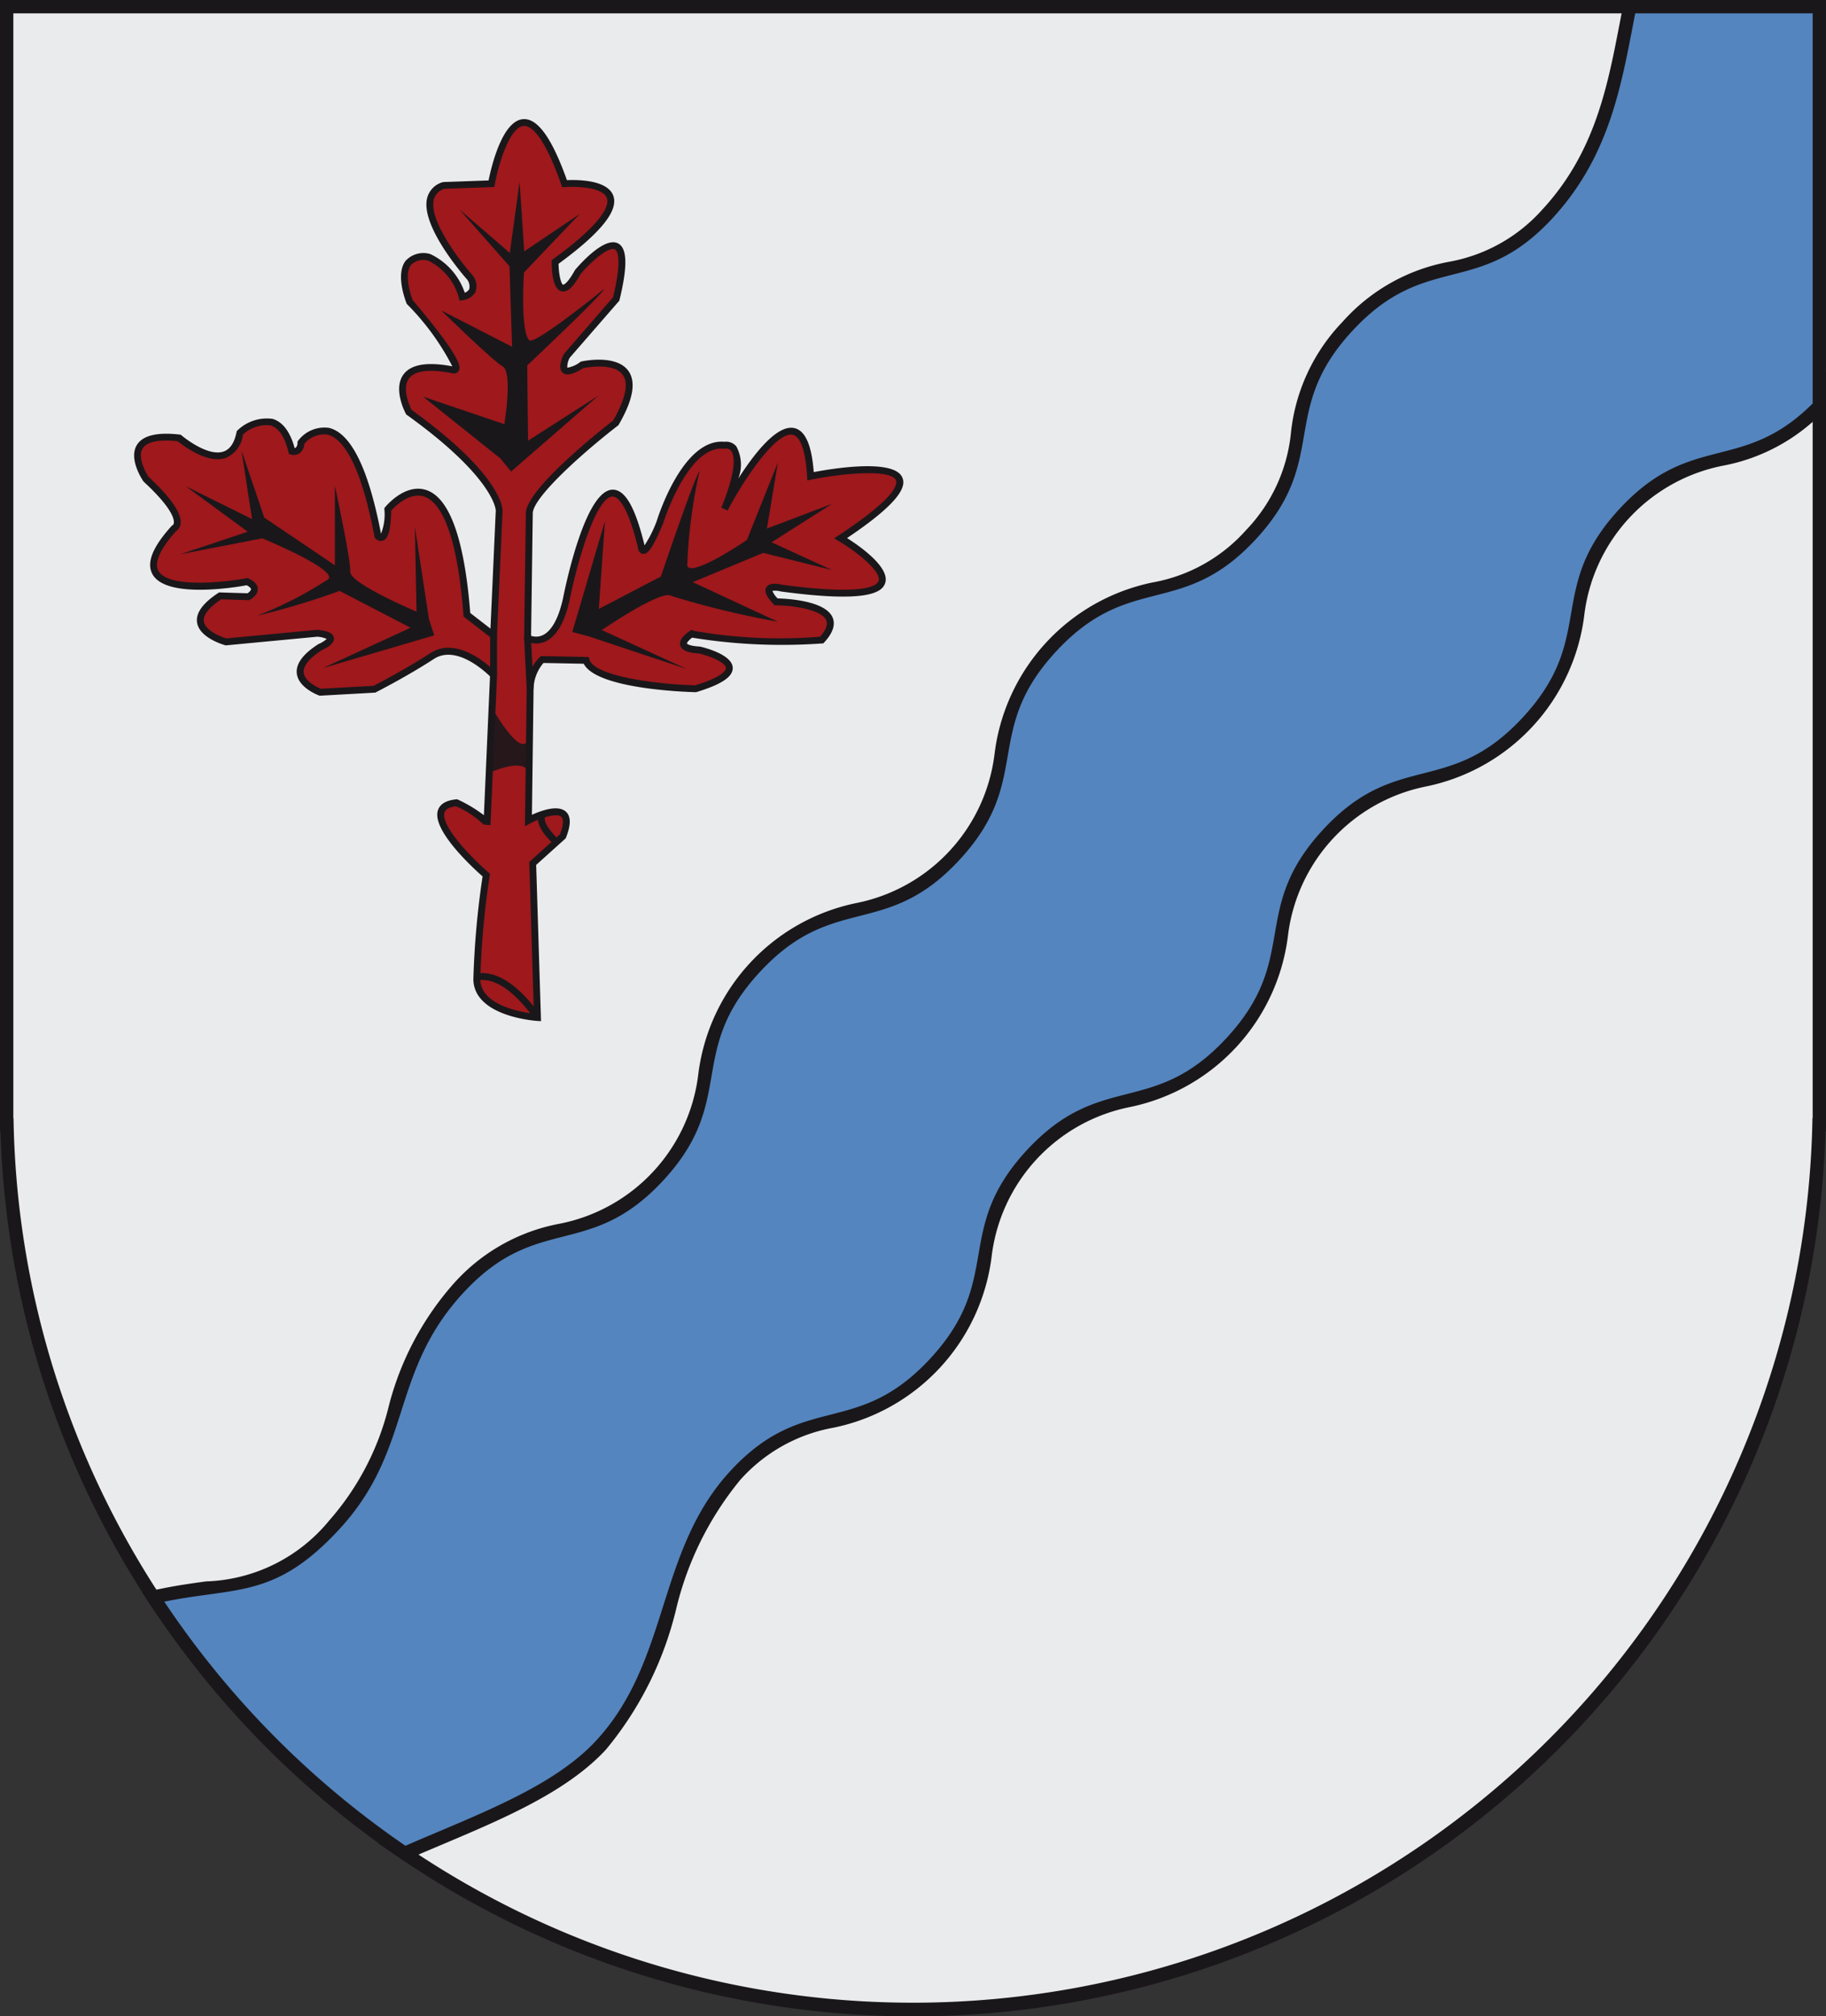 <svg xmlns="http://www.w3.org/2000/svg" width="58.897" height="65" viewBox="0 0 58.897 65"><rect x="0" y="0" width="58.897" height="65" fill="#333333" stroke="none"/><title>logo</title><path d="M29.448,64.785A29.068,29.068,0,0,1,12.955,59.688l-.321-.22.357-.155c.334-.145.673-.288,1.011-.431,1.92-.811,3.905-1.65,5.068-2.908a10.504,10.504,0,0,0,2.119-4.267,10.99,10.99,0,0,1,2.212-4.428,5.881,5.881,0,0,1,3.328-1.874,5.803,5.803,0,0,0,4.62-4.997,6.23,6.23,0,0,1,4.937-5.34,5.803,5.803,0,0,0,4.62-4.997,6.23,6.23,0,0,1,4.937-5.34,5.804,5.804,0,0,0,4.621-4.998,6.232,6.232,0,0,1,4.938-5.341A5.453,5.453,0,0,0,58.315,12.857l.367-.366V36.266H58.671A29.232,29.232,0,0,1,29.448,64.785Z" style="fill:#eaebec"/><path d="M58.467,13.009V36.051h-.007A29.017,29.017,0,0,1,13.076,59.511c2.285-.992,4.752-1.877,6.151-3.39,2.389-2.584,1.942-6.111,4.331-8.695,2.389-2.584,4.059-1.04,6.448-3.624,2.39-2.584.72-4.128,3.109-6.712,2.389-2.585,4.059-1.041,6.448-3.625,2.39-2.584.72-4.128,3.109-6.713,2.389-2.584,4.059-1.041,6.449-3.625,2.39-2.585.72-4.129,3.11-6.714,2.317-2.507,3.958-1.131,6.235-3.403m.43-1.036-.733.732a5.274,5.274,0,0,1-2.813,1.478,6.445,6.445,0,0,0-5.096,5.512,5.59,5.59,0,0,1-4.463,4.827,6.444,6.444,0,0,0-5.096,5.511A5.59,5.59,0,0,1,36.233,34.86a6.444,6.444,0,0,0-5.096,5.511,5.589,5.589,0,0,1-4.462,4.826,6.064,6.064,0,0,0-3.433,1.936,11.159,11.159,0,0,0-2.259,4.509A10.339,10.339,0,0,1,18.912,55.829c-1.132,1.224-3.095,2.053-4.994,2.856-.333.141-.677.286-1.013.432l-.713.31.641.439A29.436,29.436,0,0,0,58.88,36.481h.017V11.973Z" style="fill:#1a171a"/><path d="M5.12,51.76A29.116,29.116,0,0,1,.225,36.266H.221L.215,36.051V.215H53.004s-.104.533-.131.671c-.412,2.136-.838,4.345-2.65,6.305A5.883,5.883,0,0,1,46.895,9.066a5.455,5.455,0,0,0-3.12,1.75,5.454,5.454,0,0,0-1.501,3.247,5.883,5.883,0,0,1-1.608,3.465,5.883,5.883,0,0,1-3.329,1.875,5.802,5.802,0,0,0-4.621,4.997,6.229,6.229,0,0,1-4.937,5.34,5.802,5.802,0,0,0-4.62,4.997,6.227,6.227,0,0,1-4.936,5.339,5.451,5.451,0,0,0-3.119,1.749,8.862,8.862,0,0,0-1.956,3.734A9.335,9.335,0,0,1,11.098,49.455a6,6,0,0,1-4.363,2.171c-.435.06-.884.122-1.394.225l-.141.029Z" style="fill:#eaebec"/><path d="M52.743.43c-.436,2.229-.79,4.574-2.677,6.615-2.389,2.584-4.059,1.041-6.449,3.625-2.389,2.584-.72,4.128-3.109,6.713s-4.06,1.041-6.449,3.625c-2.389,2.584-.719,4.128-3.109,6.712-2.389,2.584-4.059,1.04-6.448,3.624-2.389,2.584-.72,4.128-3.108,6.712-2.389,2.584-4.059,1.04-6.448,3.623-2.389,2.584-1.617,5.045-4.006,7.629-2.065,2.234-3.292,1.853-5.642,2.331A28.874,28.874,0,0,1,.436,36.051H.43V.43H52.743M53.265,0H0V36.481H.016a29.325,29.325,0,0,0,4.925,15.398l.16.24.283-.058c.503-.102.949-.164,1.38-.223a6.177,6.177,0,0,0,4.492-2.238,9.512,9.512,0,0,0,2.097-3.975,8.688,8.688,0,0,1,1.909-3.654,5.272,5.272,0,0,1,3.015-1.687,6.441,6.441,0,0,0,5.095-5.51,5.589,5.589,0,0,1,4.462-4.826,6.442,6.442,0,0,0,5.095-5.511,5.589,5.589,0,0,1,4.462-4.826,6.064,6.064,0,0,0,3.433-1.937,6.065,6.065,0,0,0,1.662-3.574,5.274,5.274,0,0,1,1.447-3.138,5.275,5.275,0,0,1,3.016-1.688A6.064,6.064,0,0,0,50.381,7.337c1.854-2.005,2.286-4.244,2.703-6.41q.04-.208.08-.414L53.265,0Z" style="fill:#1a171a"/><path d="M12.955,59.688a29.231,29.231,0,0,1-7.835-7.928l-.178-.266.314-.064c.523-.106,1-.172,1.421-.23a5.53,5.53,0,0,0,4.106-2.037A8.862,8.862,0,0,0,12.739,45.429a9.335,9.335,0,0,1,2.05-3.895,5.88,5.88,0,0,1,3.328-1.874,5.8,5.8,0,0,0,4.619-4.996,6.229,6.229,0,0,1,4.937-5.34,5.802,5.802,0,0,0,4.62-4.997,6.229,6.229,0,0,1,4.937-5.34,5.453,5.453,0,0,0,3.12-1.75,5.454,5.454,0,0,0,1.5-3.247,5.883,5.883,0,0,1,1.608-3.465A5.884,5.884,0,0,1,46.788,8.649,5.453,5.453,0,0,0,49.908,6.899c1.729-1.87,2.143-4.017,2.543-6.094.027-.139.115-.59.115-.59h6.116V13.099l-.063.063a5.883,5.883,0,0,1-3.109,1.646,5.805,5.805,0,0,0-4.621,4.999A6.23,6.23,0,0,1,45.951,25.147a5.804,5.804,0,0,0-4.621,4.998,6.23,6.23,0,0,1-4.937,5.34A5.804,5.804,0,0,0,31.773,40.482a6.229,6.229,0,0,1-4.937,5.34A5.453,5.453,0,0,0,23.716,47.571a10.505,10.505,0,0,0-2.118,4.266,10.99,10.99,0,0,1-2.213,4.429c-1.226,1.326-3.255,2.183-5.217,3.012-.337.142-.674.285-1.007.429l-.109.047Z" style="fill:#5485bf"/><path d="M58.467.43V13.009c-2.277,2.272-3.918.896-6.235,3.403-2.39,2.585-.72,4.129-3.11,6.714-2.39,2.584-4.059,1.041-6.449,3.625-2.39,2.584-.72,4.128-3.109,6.713-2.389,2.584-4.059,1.04-6.448,3.625-2.39,2.584-.72,4.128-3.109,6.712-2.389,2.584-4.059,1.04-6.448,3.624-2.389,2.584-1.941,6.111-4.331,8.695-1.399,1.513-3.867,2.398-6.151,3.39a29.165,29.165,0,0,1-7.778-7.87c2.35-.478,3.577-.097,5.642-2.331,2.389-2.584,1.617-5.045,4.006-7.629,2.389-2.584,4.059-1.04,6.448-3.623,2.389-2.584.719-4.128,3.108-6.712,2.389-2.584,4.059-1.04,6.448-3.625,2.389-2.584.72-4.128,3.109-6.712s4.06-1.041,6.449-3.625.72-4.128,3.109-6.713c2.39-2.584,4.059-1.041,6.449-3.625,1.888-2.041,2.241-4.386,2.677-6.615h5.724M58.897,0H52.389l-.068.347q-.041.208-.081.417c-.395,2.047-.803,4.164-2.49,5.989a5.274,5.274,0,0,1-3.015,1.688,6.066,6.066,0,0,0-3.433,1.937A6.065,6.065,0,0,0,41.639,13.953a5.274,5.274,0,0,1-1.447,3.138,5.273,5.273,0,0,1-3.016,1.688A6.443,6.443,0,0,0,32.081,24.29,5.589,5.589,0,0,1,27.619,29.116a6.442,6.442,0,0,0-5.095,5.511,5.587,5.587,0,0,1-4.461,4.825,6.062,6.062,0,0,0-3.433,1.936,9.513,9.513,0,0,0-2.097,3.975,8.687,8.687,0,0,1-1.909,3.654,5.357,5.357,0,0,1-3.978,1.97c-.424.058-.905.124-1.434.232l-.627.127.355.532a29.444,29.444,0,0,0,7.893,7.986l.196.134.218-.095c.332-.144.674-.289,1.005-.428,1.983-.838,4.033-1.704,5.291-3.064A11.158,11.158,0,0,0,21.803,51.903a10.34,10.34,0,0,1,2.071-4.186,5.273,5.273,0,0,1,3.015-1.687A6.443,6.443,0,0,0,31.984,40.519a5.59,5.59,0,0,1,4.462-4.826,6.444,6.444,0,0,0,5.095-5.511,5.59,5.59,0,0,1,4.462-4.826,6.444,6.444,0,0,0,5.096-5.512,5.591,5.591,0,0,1,4.463-4.827,6.064,6.064,0,0,0,3.207-1.702l.126-.126V0Z" style="fill:#1a171a"/><path d="M15.852,5.923s.804-4.439,2.358,0c0,0,3.551-.277-.305,2.525,0,0-.009,1.655.731.324,0,0,2.034-2.404,1.239.869l-1.591,1.831s-.435.874.495.291c0,0,2.497-.555,1.082,1.873,0,0-2.802,2.164-2.788,2.927l-.055,4.009s.86.499,1.248-1.248c0,0,1.276-6.381,2.414-1.72,0,0,.028.638.61-.777,0,0,.805-2.608,2.081-2.469,0,0,.916-.194,0,2.053,0,0,2.552-4.855,2.774-1.054,0,0,5.77-1.165.971,1.997,0,0,4.05,2.414-1.914,1.609,0,0-.777-.194-.166.444,0,0,2.58.021,1.47,1.231,0,0-3.607.156-4.189-.205,0,0-.749.472.25.527,0,0,2.24.527-.128,1.248,0,0-3.284-.083-3.534-.915l-1.415-.028A1.307,1.307,0,0,0,17.1,22.208l-.055,4.245s1.664-.888,1.11.513l-.971.874.153,4.966s-1.859-.121-1.953-1.162c-.002-.019-.003-.039-.003-.058a27.195,27.195,0,0,1,.295-3.303l.01-.068s-2.525-2.178-.957-2.33c0,0,1.008.499.98.707l.213-4.827s-1.11-1.179-1.984-.61-1.859,1.068-1.859,1.068l-1.748.097s-1.456-.527,0-1.456c0,0,.804-.347-.097-.444L7.293,20.696s-1.734-.472-.194-1.484l.915.028s.458-.25-.042-.486c0,0-4.716.888-2.358-1.72,0,0,.555-.236-.902-1.581,0,0-1.096-1.581,1.068-1.332,0,0,1.637,1.401,1.956-.166,0,0,1.248-1.151,1.678.597,0,0,.277.083.291-.277,0,0,1.54-1.984,2.483,3.01,0,0,.305.361.319-.86,0,0,2.094-2.58,2.552,3.398l.86.666.18-4.023s.042-1.054-2.913-3.177c0,0-.999-1.845,1.429-1.359,0,0,.624.194-1.401-2.192,0,0-.666-1.623.624-1.443a2.011,2.011,0,0,1,1.068,1.276s.583-.069.25-.624c0,0-2.219-2.483-.846-2.968Z" style="fill:#9e181c"/><path d="M17.45,32.924l-.122-.008c-.08-.005-1.955-.14-2.056-1.263-.002-.021-.003-.043-.004-.065a27.415,27.415,0,0,1,.296-3.322l.001-.009c-.307-.271-1.642-1.493-1.441-2.128.065-.205.264-.325.591-.357l.032-.003.028.014a4.462,4.462,0,0,1,.833.501l.197-4.477c-.183-.179-1.102-1.022-1.81-.561-.869.565-1.859,1.069-1.869,1.074l-.021.011-1.794.1-.021-.008c-.027-.01-.666-.246-.717-.711-.034-.31.2-.627.695-.944l.016-.008a.857.857,0,0,0,.253-.16.862.862,0,0,0-.307-.071L7.283,20.808l-.019-.005c-.034-.009-.828-.231-.907-.728-.049-.305.18-.627.681-.956l.029-.019.918.028c.052-.035.111-.092.11-.132-.001-.028-.038-.074-.138-.126-.397.072-2.598.431-3.037-.353-.205-.365-.004-.874.613-1.557l.016-.018.023-.01h0a.105.105,0,0,0,.035-.075c.014-.116-.053-.477-.968-1.323l-.016-.018c-.02-.029-.484-.709-.21-1.166.185-.309.651-.423,1.382-.339l.034.004.026.022c.008.007.829.702,1.358.52.207-.071.348-.281.417-.624l.007-.035.026-.024a1.361,1.361,0,0,1,1.13-.369c.328.099.567.416.711.943A.087.087,0,0,0,9.541,14.431a.214.214,0,0,0,.055-.162l.001-.036.022-.028a1.062,1.062,0,0,1,.993-.41c.712.172,1.276,1.32,1.677,3.413a1.68,1.68,0,0,0,.109-.787l0-.039.024-.03c.026-.031.634-.769,1.314-.557.761.238,1.243,1.573,1.432,3.968l.652.505.171-3.809c-0-.008-.03-1.044-2.867-3.081l-.021-.015-.012-.022c-.018-.032-.425-.797-.076-1.269.241-.327.771-.414,1.575-.261a8.077,8.077,0,0,0-1.458-2.001L13.12,9.796l-.007-.016c-.015-.038-.374-.928-.03-1.371a.776.776,0,0,1,.773-.224l.03.009a2.142,2.142,0,0,1,1.104,1.242.257.257,0,0,0,.144-.112.37.37,0,0,0-.066-.311c-.128-.144-1.518-1.741-1.289-2.633a.716.716,0,0,1,.496-.505l.033-.006,1.451-.052c.084-.418.432-1.921,1.111-1.975.467-.038.932.607,1.416,1.966.317-.015,1.303-.018,1.495.501.177.479-.401,1.198-1.765,2.196.006.358.082.657.148.674.001.001.116.006.375-.461l.012-.018c.154-.182.943-1.077,1.381-.854.3.152.316.731.051,1.821l-.006.026L18.377,11.533a.607.607,0,0,0-.079.321c-0-0.0.002-0.0.006-0a.915.915,0,0,0,.416-.186l.016-.01.019-.004c.045-.01,1.116-.241,1.511.301.259.355.155.939-.309,1.736l-.011.019-.017.013c-1.109.856-2.754,2.318-2.745,2.837l-.054,3.939a.499.499,0,0,0,.368-.017c.201-.09.479-.368.66-1.184.116-.581.742-3.492,1.598-3.51l.009-0c.4,0,.725.569,1.023,1.788l.002.007a3.88,3.88,0,0,0,.398-.8c.03-.1.838-2.663,2.179-2.539a.426.426,0,0,1,.383.148,1.233,1.233,0,0,1,.063,1.039c.501-.785,1.244-1.75,1.803-1.63.357.077.564.542.631,1.42.641-.122,2.605-.438,2.859.179.105.254.029.732-1.785,1.948.429.272,1.402.957,1.228,1.457-.103.295-.563.643-3.362.265l-.012-.002a.635.635,0,0,0-.261-.017.664.664,0,0,0,.17.243c.294.007,1.533.068,1.77.612.1.231.011.502-.267.804l-.031.034-.046.002a18.065,18.065,0,0,1-4.186-.187c-.098.073-.172.16-.167.189 0.0.001.045.077.414.098l.019.003c.172.041,1.031.264,1.044.682.009.288-.361.536-1.165.781l-.017.005-.018-0c-.334-.008-3.192-.105-3.606-.917l-1.298-.025a1.321,1.321,0,0,0-.32.84l-.053,4.056c.291-.133.836-.334,1.093-.104.168.15.17.424.006.838l-.01.024-.952.857Zm-2.743-6.927c-.212.025-.336.092-.37.2-.128.405.803,1.4,1.42,1.933l.046.04-.018.128a27.236,27.236,0,0,0-.294,3.284c.001.017.001.035.003.052.071.79,1.326,1.001,1.727,1.049l-.15-4.891.99-.891c.112-.29.127-.491.043-.566-.155-.138-.682.043-1.007.216l-.166.088.058-4.432a1.417,1.417,0,0,1,.433-1.031l.031-.023,1.534.03.023.077c.164.547,2.172.802,3.412.836.927-.285.993-.498.991-.556-.006-.182-.515-.387-.864-.47-.238-.014-.554-.057-.607-.263-.056-.215.227-.412.314-.468l.059-.037.059.036a15.957,15.957,0,0,0,4.079.19c.19-.217.256-.395.196-.532-.148-.341-1.07-.475-1.616-.48l-.047-0-.032-.034c-.16-.168-.332-.381-.238-.544.096-.165.381-.117.505-.086,2.651.357,3.063.036,3.117-.119.104-.298-.686-.931-1.281-1.285l-.152-.091.148-.097c1.829-1.206,1.901-1.642,1.846-1.774-.151-.366-1.689-.233-2.734-.022l-.125.025-.007-.128c-.047-.812-.212-1.288-.465-1.343-.532-.115-1.572,1.437-2.1,2.442l-.201-.093c.543-1.333.4-1.724.314-1.83a.207.207,0,0,0-.189-.072l-.016.003-.018-.001c-1.171-.128-1.955,2.366-1.963,2.392-.394.959-.546,1.018-.669.996-.106-.019-.151-.132-.158-.236-.355-1.448-.679-1.609-.806-1.609l-.003 0c-.526.011-1.129,2.051-1.385,3.334-.163.733-.429,1.184-.792,1.343a.72.72,0,0,1-.621-.02l-.056-.033.056-4.074c-.014-.778,2.452-2.719,2.814-3.0.401-.694.509-1.204.311-1.475-.286-.393-1.133-.245-1.266-.219-.344.213-.552.259-.673.149-.165-.15-.013-.493.038-.595l.016-.023,1.573-1.811c.313-1.301.123-1.511.058-1.544-.206-.105-.777.407-1.104.791-.243.435-.434.607-.62.558-.287-.075-.315-.687-.313-.946l0-.056.045-.033c1.689-1.227,1.811-1.763,1.734-1.973-.134-.362-1.046-.375-1.355-.351l-.085.007-.028-.081c-.591-1.688-1.017-1.916-1.218-1.898-.433.034-.798,1.172-.927,1.881l-.016.088-1.612.058a.495.495,0,0,0-.34.346c-.17.665.843,1.986,1.247,2.439l.012.017a.55.55,0,0,1,.08.532.562.562,0,0,1-.411.259l-.101.012-.021-.1a1.898,1.898,0,0,0-.992-1.191.566.566,0,0,0-.55.142c-.215.277-.04.897.054,1.134,1.68,1.981,1.543,2.19,1.476,2.291a.177.177,0,0,1-.198.067c-.727-.145-1.21-.087-1.397.167-.238.322.023.893.081,1.011,2.947,2.122,2.939,3.21,2.937,3.255l-.19,4.237-1.068-.827-.004-.049c-.222-2.898-.819-3.678-1.28-3.822-.472-.147-.941.334-1.051.457-.013.776-.149.925-.267.967a.233.233,0,0,1-.247-.077l-.019-.022-.005-.029c-.478-2.532-1.09-3.188-1.52-3.292a.824.824,0,0,0-.746.305.385.385,0,0,1-.146.295.347.347,0,0,1-.286.045l-.061-.018-.015-.062c-.121-.492-.316-.782-.579-.861a1.112,1.112,0,0,0-.891.298.925.925,0,0,1-.555.752c-.593.204-1.389-.41-1.547-.539-.61-.066-1.002.016-1.134.236-.164.273.08.744.196.916.738.683,1.083,1.196,1.026,1.525a.311.311,0,0,1-.138.217c-.521.58-.719,1.024-.572,1.286.321.572,2.158.365,2.839.237l.035-.007.033.015c.193.091.293.204.297.336.006.202-.223.333-.249.347L8.041,19.351l-.91-.028c-.395.266-.587.513-.555.716.045.286.523.484.727.544l2.931-.277.011.001c.244.026.498.077.525.257.028.184-.227.326-.387.396-.408.262-.611.513-.587.727.029.261.39.455.552.519L12.049,22.112c.146-.075,1.038-.538,1.828-1.052.941-.612,2.077.576,2.125.627l.032.034-.214,4.864-.001.019L15.598,26.586l.001.004-.001-.004h0A2.895,2.895,0,0,0,14.708,25.997Z" style="fill:#1a171a"/><path d="M17.336,32.805s-.958-1.497-1.957-1.303" style="fill:#9e181c"/><path d="M17.242,32.865c-.009-.014-.929-1.432-1.842-1.254l-.042-.218c1.06-.206,2.03,1.289,2.071,1.352Z" style="fill:#1a171a"/><path d="M18.459,20.377l1.054-3.579-.199,2.835,2.002-1.045s1.082-3.204,1.248-3.398a16.721,16.721,0,0,0-.398,3.052c.139.388,1.924-.832,1.924-.832l.999-2.497-.351,2.127,2.099-.795-1.951,1.239,1.951.895-2.219-.553-2.275.943,2.747,1.276a28.877,28.877,0,0,1-3.44-.832c-.305-.222-2.238,1.101-2.238,1.101L22.149,21.57l-3.163-1.054Z" style="fill:#1a171a"/><path d="M16.485,15.203l2.816-2.447L17.032,14.208l-.026-2.427S19.387,9.543,19.495,9.311c0,0-2.251,1.824-2.422,1.661-.299-.284-.173-2.186-.173-2.186l1.798-1.887L16.909,8.104l-.15-2.24-.315,2.29-1.626-1.402L16.434,8.586,16.517,11.18l-2.284-1.17s1.655,1.621,1.984,1.806.05,1.86.05,1.86L13.646,12.789l2.494,1.992Z" style="fill:#1a171a"/><path d="M14.006,20.485l-3.58,1.051,2.816-1.297-2.289-1.188a23.915,23.915,0,0,1-2.649.798,12.518,12.518,0,0,0,2.294-1.181c.251-.327-2.138-1.311-2.138-1.311l-2.64.512,2.17-.726L5.995,15.679l2.135,1.057-.341-2.213.736,2.166,2.277,1.536-.001-2.564s.518,2.396.497,2.773c-.021.377,2.137,1.286,2.137,1.286L13.382,16.992l.455,2.974Z" style="fill:#1a171a"/><path d="M17.95,27.15s-.632-.547-.464-.886" style="fill:#9e181c"/><path d="M17.877,27.234c-.071-.062-.691-.615-.49-1.019l.199.099c-.098.197.252.592.437.752Z" style="fill:#1a171a"/><rect x="15.81" y="20.488" width="0.222" height="1.276" style="fill:#1a171a"/><rect x="16.947" y="20.57" width="0.222" height="1.639" transform="translate(-1.064 0.894) rotate(-2.91)" style="fill:#1a171a"/><g style="opacity:0.9"><path d="M15.901,22.873s1.184,2.092,1.191.548c.007-1.535-.076,1.856-.076,1.856s.41-1.036-1.205-.373" style="fill:#1a171b"/></g></svg>
